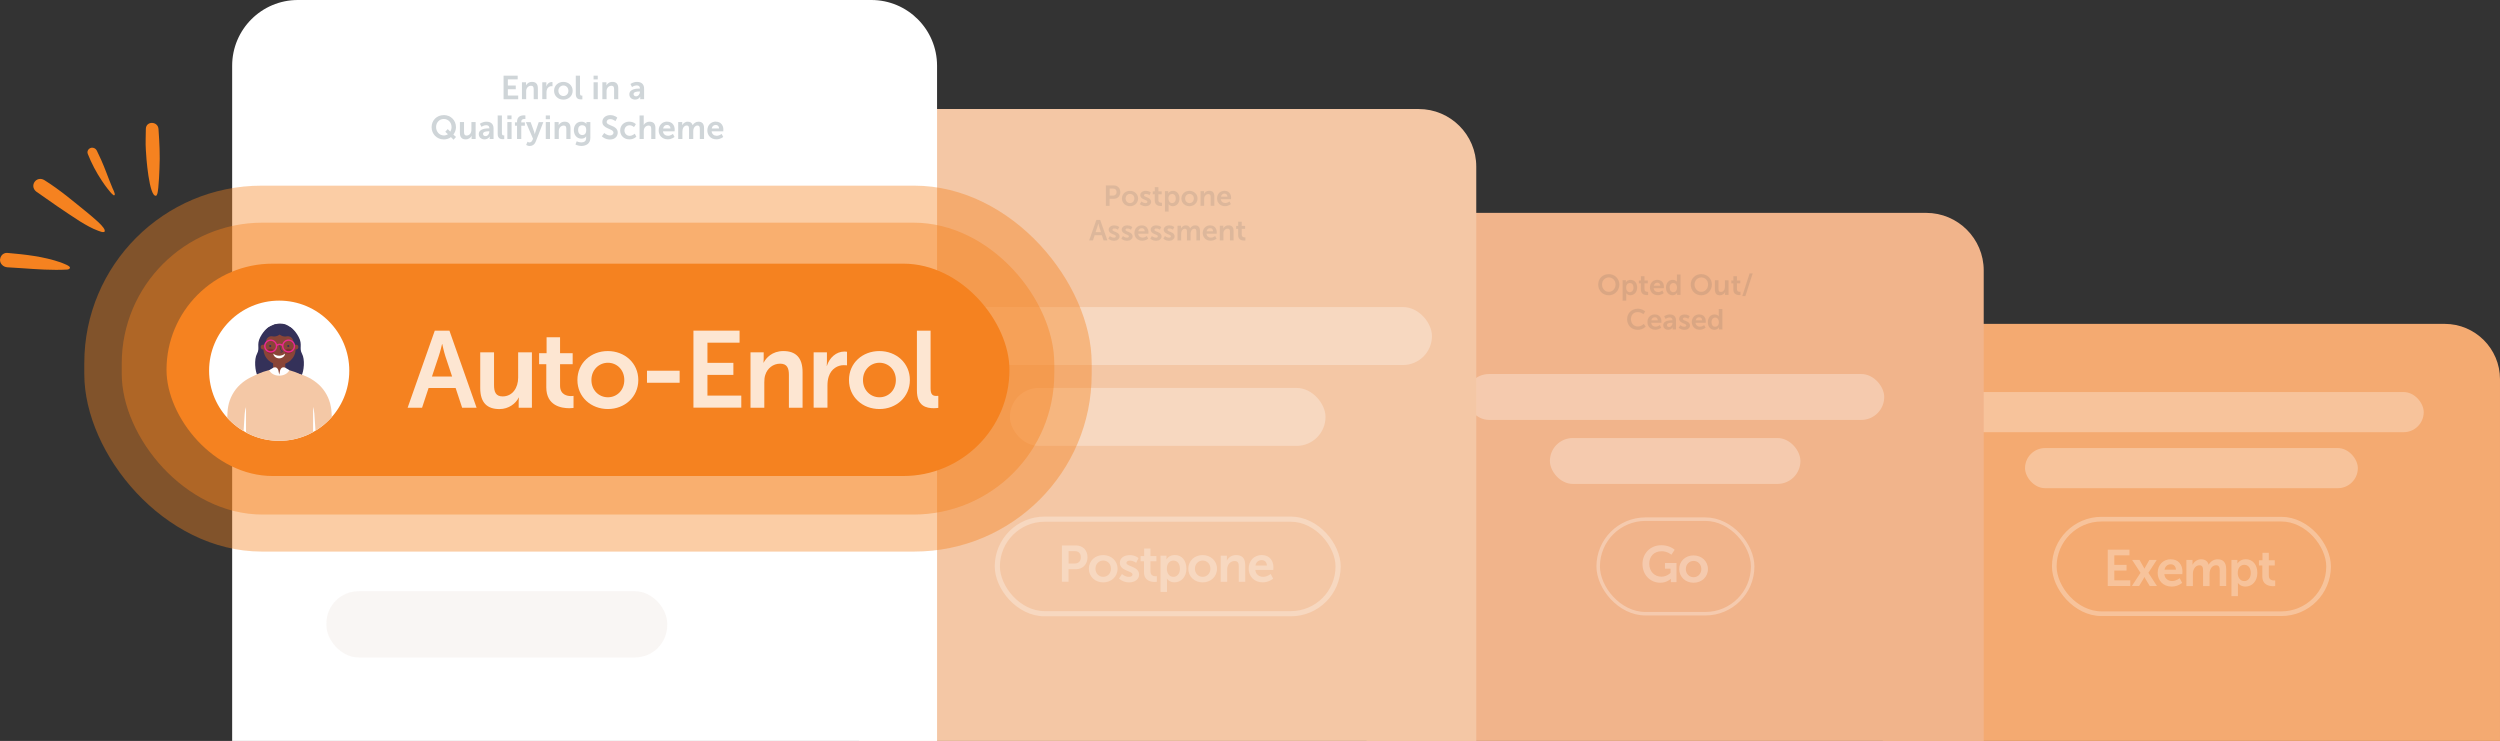 <?xml version="1.0" encoding="UTF-8"?>
<svg xmlns="http://www.w3.org/2000/svg" xmlns:xlink="http://www.w3.org/1999/xlink" id="Layer_2" data-name="Layer 2" viewBox="0 0 521.42 154.53">
  <rect x="0" y="0" width="521.42" height="154.53" fill="#333333" stroke="none"/>
  <defs>
    <style>
      .cls-1 {
        fill: #343159;
      }

      .cls-1, .cls-2, .cls-3, .cls-4, .cls-5, .cls-6, .cls-7, .cls-8, .cls-9, .cls-10, .cls-11, .cls-12, .cls-13, .cls-14 {
        stroke-width: 0px;
      }

      .cls-2 {
        opacity: .4;
      }

      .cls-2, .cls-5 {
        fill: #f58220;
      }

      .cls-3 {
        fill: #0d2b3d;
      }

      .cls-15 {
        stroke-width: 1.08px;
      }

      .cls-15, .cls-16, .cls-17 {
        fill: none;
        opacity: .3;
        stroke: #fff;
        stroke-miterlimit: 10;
      }

      .cls-4 {
        fill: #f1b48b;
      }

      .cls-18 {
        clip-path: url(#clippath);
      }

      .cls-19 {
        opacity: .1;
      }

      .cls-16 {
        stroke-width: .73px;
      }

      .cls-20, .cls-8, .cls-12 {
        fill: #fff;
      }

      .cls-6 {
        fill: #ed2891;
      }

      .cls-7 {
        fill: #f4c7a5;
      }

      .cls-8, .cls-21 {
        opacity: .3;
      }

      .cls-17 {
        stroke-width: .97px;
      }

      .cls-9 {
        fill: #8a4537;
      }

      .cls-22 {
        opacity: .2;
      }

      .cls-23 {
        opacity: .8;
      }

      .cls-10 {
        fill: #f4c8a6;
      }

      .cls-11 {
        fill: #f4aa71;
      }

      .cls-13 {
        fill: #812d30;
      }

      .cls-14 {
        fill: #84411d;
        opacity: .05;
      }
    </style>
    <clipPath id="clippath">
      <path class="cls-12" d="M72.85,77.32c0,8.07-6.55,14.62-14.62,14.62s-14.62-6.55-14.62-14.62,6.55-14.62,14.62-14.62,14.62,6.55,14.62,14.62Z"></path>
    </clipPath>
  </defs>
  <g id="Layer_1-2" data-name="Layer 1">
    <g>
      <path class="cls-11" d="M404.25,67.55h105.63c6.37,0,11.54,5.17,11.54,11.54v75.44h-128.71v-75.44c0-6.37,5.17-11.54,11.54-11.54Z"></path>
      <rect class="cls-8" x="408.62" y="81.77" width="96.89" height="8.37" rx="4.19" ry="4.19"></rect>
      <rect class="cls-8" x="422.36" y="93.45" width="69.41" height="8.37" rx="4.19" ry="4.19"></rect>
      <g class="cls-21">
        <path class="cls-12" d="M439.61,114.64h4.53v1.19h-3.16v1.98h2.55v1.19h-2.55v2.04h3.33v1.18h-4.7v-7.57Z"></path>
        <path class="cls-12" d="M447.25,120.35s-.08.17-.15.29l-.95,1.58h-1.5l1.79-2.75-1.75-2.69h1.54l.84,1.48c.08.14.18.34.18.34h.02s.1-.2.18-.34l.84-1.48h1.54l-1.75,2.69,1.79,2.75h-1.5l-.95-1.58c-.07-.12-.15-.29-.15-.29h-.02Z"></path>
        <path class="cls-12" d="M452.78,116.65c1.57,0,2.41,1.14,2.41,2.58,0,.16-.03.52-.03.52h-3.75c.09.95.82,1.44,1.63,1.44.88,0,1.57-.6,1.57-.6l.52.97s-.83.78-2.19.78c-1.8,0-2.92-1.3-2.92-2.85,0-1.67,1.14-2.85,2.76-2.85ZM453.83,118.82c-.02-.74-.48-1.13-1.08-1.13-.69,0-1.17.43-1.3,1.13h2.38Z"></path>
        <path class="cls-12" d="M455.99,116.78h1.3v.63c0,.2-.02.37-.02.37h.02c.27-.53.92-1.13,1.77-1.13s1.37.38,1.59,1.12h.02c.3-.59,1-1.12,1.86-1.12,1.13,0,1.78.64,1.78,2.07v3.5h-1.35v-3.24c0-.62-.12-1.09-.75-1.09-.69,0-1.15.55-1.31,1.24-.05.21-.06.45-.06.71v2.39h-1.35v-3.24c0-.59-.1-1.09-.74-1.09-.7,0-1.16.55-1.33,1.25-.05.2-.06.45-.06.69v2.39h-1.35v-5.44Z"></path>
        <path class="cls-12" d="M465.41,116.78h1.24v.39c0,.2-.02.37-.02.37h.02s.47-.9,1.75-.9c1.47,0,2.41,1.16,2.41,2.85s-1.06,2.85-2.49,2.85c-1.08,0-1.56-.75-1.56-.75h-.02s.02.19.02.47v2.28h-1.35v-7.57ZM468.07,121.2c.75,0,1.37-.61,1.37-1.69s-.55-1.71-1.35-1.71c-.7,0-1.37.51-1.37,1.72,0,.84.46,1.67,1.35,1.67Z"></path>
        <path class="cls-12" d="M471.84,117.94h-.7v-1.08h.74v-1.57h1.32v1.57h1.24v1.08h-1.24v2.11c0,.9.7,1.02,1.08,1.02.15,0,.25-.02.25-.02v1.18s-.16.03-.42.03c-.76,0-2.26-.22-2.26-2.05v-2.28Z"></path>
      </g>
      <rect class="cls-17" x="428.46" y="108.28" width="57.21" height="19.72" rx="9.86" ry="9.86"></rect>
    </g>
    <g>
      <path class="cls-4" d="M297.03,44.4h104.71c6.62,0,12,5.38,12,12v98.13h-128.71V56.4c0-6.62,5.38-12,12-12Z"></path>
      <rect class="cls-8" x="305.77" y="78.01" width="87.22" height="9.57" rx="4.78" ry="4.78"></rect>
      <rect class="cls-8" x="323.26" y="91.36" width="52.25" height="9.57" rx="4.78" ry="4.78"></rect>
      <g class="cls-21">
        <path class="cls-12" d="M346.46,113.71c1.86,0,2.82.96,2.82.96l-.68,1.03s-.81-.73-2.02-.73c-1.7,0-2.6,1.17-2.6,2.6,0,1.64,1.12,2.71,2.54,2.71,1.14,0,1.9-.79,1.9-.79v-.88h-1.16v-1.19h2.4v3.99h-1.17v-.36c0-.16.01-.32.01-.32h-.02s-.79.81-2.2.81c-2,0-3.71-1.55-3.71-3.92,0-2.2,1.65-3.9,3.9-3.9Z"></path>
        <path class="cls-12" d="M353.22,115.84c1.66,0,3,1.18,3,2.85s-1.33,2.85-2.99,2.85-3-1.17-3-2.85,1.33-2.85,2.99-2.85ZM353.23,120.39c.87,0,1.61-.68,1.61-1.7s-.74-1.7-1.61-1.7-1.62.69-1.62,1.7.74,1.7,1.62,1.7Z"></path>
      </g>
      <g class="cls-19">
        <path class="cls-3" d="M335.54,57.17c1.26,0,2.21.96,2.21,2.18s-.95,2.24-2.21,2.24-2.21-.98-2.21-2.24.95-2.18,2.21-2.18ZM335.54,60.87c.78,0,1.41-.65,1.41-1.53s-.62-1.47-1.41-1.47-1.41.63-1.41,1.47.62,1.53,1.41,1.53Z"></path>
        <path class="cls-3" d="M338.41,58.44h.7v.22c0,.11-.01.21-.01.21h.01s.26-.5.99-.5c.83,0,1.36.66,1.36,1.6s-.59,1.61-1.4,1.61c-.61,0-.88-.42-.88-.42h-.01s.01.11.01.26v1.29h-.76v-4.27ZM339.92,60.94c.42,0,.77-.34.77-.95s-.31-.96-.76-.96c-.4,0-.77.29-.77.97,0,.48.26.94.76.94Z"></path>
        <path class="cls-3" d="M342.22,59.1h-.4v-.61h.42v-.88h.75v.88h.7v.61h-.7v1.19c0,.5.4.58.61.58.08,0,.14-.01.14-.01v.67s-.09.02-.24.02c-.43,0-1.27-.13-1.27-1.15v-1.29Z"></path>
        <path class="cls-3" d="M345.69,58.37c.88,0,1.36.64,1.36,1.45,0,.09-.02.29-.02.29h-2.12c.05.54.46.81.92.81.49,0,.88-.34.88-.34l.29.55s-.47.44-1.23.44c-1.02,0-1.65-.73-1.65-1.61,0-.94.64-1.6,1.56-1.6ZM346.28,59.6c-.01-.42-.27-.64-.61-.64-.39,0-.66.24-.73.64h1.34Z"></path>
        <path class="cls-3" d="M348.86,58.37c.67,0,.88.39.88.39h.01s0-.08,0-.17v-1.35h.76v4.27h-.72v-.25c0-.11.01-.2.01-.2h-.01s-.26.52-.96.52c-.83,0-1.36-.66-1.36-1.61s.58-1.6,1.39-1.6ZM349,60.94c.4,0,.77-.29.77-.97,0-.48-.25-.94-.76-.94-.42,0-.77.34-.77.95s.31.96.76.96Z"></path>
        <path class="cls-3" d="M354.84,57.17c1.26,0,2.21.96,2.21,2.18s-.95,2.24-2.21,2.24-2.21-.98-2.21-2.24.95-2.18,2.21-2.18ZM354.84,60.87c.78,0,1.41-.65,1.41-1.53s-.62-1.47-1.41-1.47-1.41.63-1.41,1.47.62,1.53,1.41,1.53Z"></path>
        <path class="cls-3" d="M357.67,58.44h.76v1.82c0,.37.1.63.47.63.55,0,.86-.49.86-1.03v-1.41h.76v3.07h-.73v-.35c0-.12.01-.22.01-.22h-.01c-.15.32-.54.64-1.06.64-.66,0-1.06-.33-1.06-1.17v-1.97Z"></path>
        <path class="cls-3" d="M361.5,59.1h-.4v-.61h.42v-.88h.75v.88h.7v.61h-.7v1.19c0,.5.4.58.61.58.08,0,.14-.01.14-.01v.67s-.09.02-.23.02c-.43,0-1.28-.13-1.28-1.15v-1.29Z"></path>
        <path class="cls-3" d="M364.9,57.02h.66l-1.53,4.74h-.65l1.53-4.74Z"></path>
        <path class="cls-3" d="M341.55,64.38c1.04,0,1.58.58,1.58.58l-.37.58s-.49-.45-1.17-.45c-.9,0-1.43.67-1.43,1.47s.55,1.53,1.44,1.53c.74,0,1.24-.54,1.24-.54l.41.56s-.59.69-1.68.69c-1.3,0-2.21-.97-2.21-2.22s.94-2.19,2.19-2.19Z"></path>
        <path class="cls-3" d="M345.17,65.58c.88,0,1.36.64,1.36,1.45,0,.09-.02.29-.02.29h-2.12c.05.54.46.81.92.81.49,0,.88-.34.88-.34l.29.55s-.47.44-1.23.44c-1.02,0-1.65-.73-1.65-1.61,0-.94.64-1.6,1.56-1.6ZM345.76,66.81c-.01-.42-.27-.64-.61-.64-.39,0-.66.24-.73.64h1.34Z"></path>
        <path class="cls-3" d="M348.71,66.8h.1v-.04c0-.4-.25-.54-.59-.54-.44,0-.84.29-.84.29l-.29-.55s.48-.38,1.2-.38c.81,0,1.27.44,1.27,1.22v1.92h-.7v-.25c0-.12.01-.22.01-.22h-.01s-.23.54-.93.54c-.55,0-1.04-.34-1.04-.96,0-.97,1.32-1.04,1.82-1.04ZM348.13,68.2c.4,0,.69-.43.69-.81v-.07h-.13c-.39,0-1.02.05-1.02.48,0,.2.15.4.46.4Z"></path>
        <path class="cls-3" d="M350.46,67.81s.34.34.84.34c.22,0,.4-.1.4-.28,0-.46-1.49-.4-1.49-1.38,0-.57.51-.9,1.17-.9s1.03.35,1.03.35l-.28.56s-.28-.26-.75-.26c-.2,0-.39.08-.39.28,0,.43,1.49.38,1.49,1.36,0,.51-.45.92-1.17.92-.76,0-1.19-.45-1.19-.45l.35-.54Z"></path>
        <path class="cls-3" d="M354.42,65.58c.88,0,1.36.64,1.36,1.45,0,.09-.02.29-.02.29h-2.12c.05.54.46.81.92.81.49,0,.88-.34.88-.34l.29.55s-.47.44-1.23.44c-1.02,0-1.65-.73-1.65-1.61,0-.94.64-1.6,1.56-1.6ZM355.01,66.81c-.01-.42-.27-.64-.61-.64-.39,0-.66.24-.73.64h1.34Z"></path>
        <path class="cls-3" d="M357.59,65.58c.67,0,.88.39.88.39h.01s0-.08,0-.17v-1.35h.76v4.27h-.72v-.25c0-.11.01-.2.01-.2h-.01s-.26.52-.96.52c-.83,0-1.36-.66-1.36-1.61s.58-1.6,1.39-1.6ZM357.73,68.15c.4,0,.77-.29.77-.97,0-.48-.25-.94-.76-.94-.42,0-.77.34-.77.95s.31.96.76.96Z"></path>
      </g>
      <rect class="cls-16" x="333.33" y="108.28" width="32.22" height="19.72" rx="9.86" ry="9.86"></rect>
    </g>
    <g>
      <path class="cls-7" d="M191.19,22.74h104.71c6.62,0,12,5.38,12,12v119.79h-128.71V34.74c0-6.62,5.38-12,12-12Z"></path>
      <rect class="cls-8" x="188.43" y="64.04" width="110.23" height="12.09" rx="6.04" ry="6.04"></rect>
      <rect class="cls-8" x="210.63" y="80.91" width="65.83" height="12.09" rx="6.04" ry="6.04"></rect>
      <g class="cls-21">
        <path class="cls-12" d="M221.49,113.76h2.92c1.42,0,2.41.99,2.41,2.46s-.99,2.5-2.41,2.5h-1.55v2.61h-1.38v-7.57ZM224.16,117.53c.8,0,1.27-.51,1.27-1.3s-.47-1.28-1.25-1.28h-1.31v2.58h1.29Z"></path>
        <path class="cls-12" d="M230.09,115.77c1.66,0,3,1.18,3,2.85s-1.33,2.85-2.99,2.85-3-1.17-3-2.85,1.33-2.85,2.99-2.85ZM230.1,120.31c.87,0,1.61-.68,1.61-1.7s-.74-1.7-1.61-1.7-1.62.69-1.62,1.7.74,1.7,1.62,1.7Z"></path>
        <path class="cls-12" d="M234.01,119.72s.6.6,1.48.6c.38,0,.71-.17.71-.49,0-.81-2.64-.7-2.64-2.45,0-1.01.91-1.6,2.08-1.6s1.82.62,1.82.62l-.5,1s-.5-.47-1.33-.47c-.35,0-.69.15-.69.49,0,.77,2.64.67,2.64,2.42,0,.91-.79,1.63-2.08,1.63-1.35,0-2.11-.8-2.11-.8l.62-.95Z"></path>
        <path class="cls-12" d="M238.59,117.06h-.7v-1.08h.74v-1.57h1.32v1.57h1.24v1.08h-1.24v2.11c0,.9.7,1.02,1.08,1.02.15,0,.25-.02.25-.02v1.18s-.16.03-.42.03c-.76,0-2.26-.22-2.26-2.05v-2.28Z"></path>
        <path class="cls-12" d="M242.05,115.9h1.24v.39c0,.2-.02.37-.02.37h.02s.47-.9,1.75-.9c1.47,0,2.41,1.16,2.41,2.85s-1.06,2.85-2.49,2.85c-1.08,0-1.56-.75-1.56-.75h-.02s.02.19.02.47v2.28h-1.35v-7.57ZM244.72,120.32c.75,0,1.37-.61,1.37-1.69s-.55-1.71-1.35-1.71c-.7,0-1.37.51-1.37,1.72,0,.84.46,1.67,1.35,1.67Z"></path>
        <path class="cls-12" d="M250.83,115.77c1.66,0,3,1.18,3,2.85s-1.33,2.85-2.99,2.85-3-1.17-3-2.85,1.33-2.85,2.99-2.85ZM250.84,120.31c.87,0,1.61-.68,1.61-1.7s-.74-1.7-1.61-1.7-1.62.69-1.62,1.7.74,1.7,1.62,1.7Z"></path>
        <path class="cls-12" d="M254.59,115.9h1.3v.63c0,.2-.02.37-.02.37h.02c.23-.46.83-1.13,1.93-1.13,1.21,0,1.89.63,1.89,2.07v3.5h-1.34v-3.22c0-.66-.17-1.11-.86-1.11s-1.26.46-1.46,1.11c-.08.22-.1.47-.1.72v2.5h-1.35v-5.44Z"></path>
        <path class="cls-12" d="M263.19,115.77c1.57,0,2.41,1.14,2.41,2.58,0,.16-.03.52-.03.52h-3.75c.09.95.82,1.44,1.63,1.44.88,0,1.57-.6,1.57-.6l.52.97s-.83.78-2.19.78c-1.8,0-2.92-1.3-2.92-2.85,0-1.67,1.14-2.85,2.76-2.85ZM264.23,117.95c-.02-.74-.48-1.13-1.08-1.13-.69,0-1.17.43-1.3,1.13h2.38Z"></path>
      </g>
      <g class="cls-19">
        <path class="cls-3" d="M230.65,38.67h1.65c.8,0,1.36.56,1.36,1.39s-.56,1.41-1.36,1.41h-.87v1.47h-.78v-4.27ZM232.16,40.79c.45,0,.72-.29.72-.73s-.26-.72-.7-.72h-.74v1.45h.73Z"></path>
        <path class="cls-3" d="M235.68,39.8c.94,0,1.69.67,1.69,1.6s-.75,1.61-1.68,1.61-1.69-.66-1.69-1.61.75-1.6,1.68-1.6ZM235.68,42.36c.49,0,.91-.38.91-.96s-.42-.96-.91-.96-.91.39-.91.96.42.96.91.96Z"></path>
        <path class="cls-3" d="M238.07,42.02s.34.34.84.34c.22,0,.4-.1.4-.28,0-.46-1.49-.4-1.49-1.38,0-.57.51-.9,1.17-.9s1.03.35,1.03.35l-.28.56s-.28-.26-.75-.26c-.2,0-.39.08-.39.28,0,.43,1.49.38,1.49,1.36,0,.51-.45.92-1.17.92-.76,0-1.19-.45-1.19-.45l.35-.54Z"></path>
        <path class="cls-3" d="M240.83,40.52h-.4v-.61h.42v-.88h.75v.88h.7v.61h-.7v1.19c0,.5.4.58.61.58.08,0,.14-.01.14-.01v.67s-.09.02-.24.02c-.43,0-1.27-.13-1.27-1.15v-1.29Z"></path>
        <path class="cls-3" d="M242.96,39.87h.7v.22c0,.11-.01.21-.01.21h.01s.26-.5.99-.5c.83,0,1.36.66,1.36,1.6s-.59,1.61-1.4,1.61c-.61,0-.88-.42-.88-.42h-.01s.01.11.01.26v1.29h-.76v-4.27ZM244.46,42.36c.42,0,.77-.34.77-.95s-.31-.96-.76-.96c-.4,0-.77.29-.77.97,0,.48.26.94.76.94Z"></path>
        <path class="cls-3" d="M248.08,39.8c.94,0,1.69.67,1.69,1.6s-.75,1.61-1.68,1.61-1.69-.66-1.69-1.61.75-1.6,1.68-1.6ZM248.09,42.36c.49,0,.91-.38.91-.96s-.42-.96-.91-.96-.91.39-.91.96.42.96.91.96Z"></path>
        <path class="cls-3" d="M250.39,39.87h.73v.35c0,.11-.01.21-.01.21h.01c.13-.26.47-.64,1.09-.64.68,0,1.06.35,1.06,1.17v1.97h-.76v-1.82c0-.37-.1-.63-.49-.63s-.71.26-.82.63c-.04.13-.05.26-.05.41v1.41h-.76v-3.07Z"></path>
        <path class="cls-3" d="M255.41,39.8c.88,0,1.36.64,1.36,1.45,0,.09-.02.29-.02.29h-2.12c.05.54.46.81.92.81.49,0,.88-.34.88-.34l.29.55s-.47.44-1.23.44c-1.02,0-1.65-.73-1.65-1.61,0-.94.64-1.6,1.56-1.6ZM256,41.02c-.01-.42-.27-.64-.61-.64-.39,0-.66.24-.73.64h1.34Z"></path>
        <path class="cls-3" d="M229.82,49.05h-1.5l-.36,1.09h-.8l1.5-4.27h.81l1.5,4.27h-.8l-.36-1.09ZM229.07,46.62s-.1.42-.18.66l-.38,1.14h1.12l-.38-1.14c-.08-.24-.17-.66-.17-.66h-.01Z"></path>
        <path class="cls-3" d="M231.49,49.23s.34.34.84.34c.22,0,.4-.1.4-.28,0-.46-1.49-.4-1.49-1.38,0-.57.51-.9,1.17-.9s1.03.35,1.03.35l-.28.56s-.28-.26-.75-.26c-.2,0-.39.08-.39.28,0,.43,1.49.38,1.49,1.36,0,.51-.45.92-1.17.92-.76,0-1.19-.45-1.19-.45l.35-.54Z"></path>
        <path class="cls-3" d="M234.21,49.23s.34.34.84.34c.22,0,.4-.1.4-.28,0-.46-1.49-.4-1.49-1.38,0-.57.51-.9,1.17-.9s1.03.35,1.03.35l-.28.56s-.28-.26-.75-.26c-.2,0-.39.08-.39.28,0,.43,1.49.38,1.49,1.36,0,.51-.45.92-1.17.92-.76,0-1.19-.45-1.19-.45l.35-.54Z"></path>
        <path class="cls-3" d="M238.17,47.01c.88,0,1.36.64,1.36,1.45,0,.09-.02.29-.02.29h-2.12c.05.54.46.81.92.81.49,0,.88-.34.88-.34l.29.55s-.47.44-1.23.44c-1.02,0-1.65-.73-1.65-1.61,0-.94.64-1.6,1.56-1.6ZM238.76,48.23c-.01-.42-.27-.64-.61-.64-.39,0-.66.24-.73.64h1.34Z"></path>
        <path class="cls-3" d="M240.25,49.23s.34.34.84.34c.22,0,.4-.1.4-.28,0-.46-1.49-.4-1.49-1.38,0-.57.51-.9,1.17-.9s1.03.35,1.03.35l-.28.56s-.28-.26-.75-.26c-.2,0-.39.08-.39.28,0,.43,1.49.38,1.49,1.36,0,.51-.45.92-1.17.92-.76,0-1.19-.45-1.19-.45l.35-.54Z"></path>
        <path class="cls-3" d="M242.97,49.23s.34.34.84.34c.22,0,.4-.1.4-.28,0-.46-1.49-.4-1.49-1.38,0-.57.51-.9,1.17-.9s1.03.35,1.03.35l-.28.56s-.28-.26-.75-.26c-.2,0-.39.08-.39.28,0,.43,1.49.38,1.49,1.36,0,.51-.45.92-1.17.92-.76,0-1.19-.45-1.19-.45l.35-.54Z"></path>
        <path class="cls-3" d="M245.59,47.08h.73v.35c0,.11-.01.21-.01.21h.01c.15-.3.52-.64,1-.64s.77.22.9.63h.01c.17-.33.56-.63,1.05-.63.64,0,1,.36,1,1.17v1.97h-.76v-1.83c0-.35-.07-.61-.42-.61-.39,0-.65.31-.74.7-.03.12-.04.25-.04.4v1.35h-.76v-1.83c0-.33-.05-.61-.42-.61-.4,0-.66.31-.75.7-.03.11-.04.25-.04.39v1.35h-.76v-3.07Z"></path>
        <path class="cls-3" d="M252.42,47.01c.88,0,1.36.64,1.36,1.45,0,.09-.02.29-.02.29h-2.12c.05.54.46.81.92.81.49,0,.88-.34.88-.34l.29.55s-.47.44-1.23.44c-1.02,0-1.65-.73-1.65-1.61,0-.94.64-1.6,1.56-1.6ZM253.01,48.23c-.01-.42-.27-.64-.61-.64-.39,0-.66.24-.73.64h1.34Z"></path>
        <path class="cls-3" d="M254.41,47.08h.73v.35c0,.11-.01.21-.01.21h.01c.13-.26.47-.64,1.09-.64.68,0,1.06.35,1.06,1.17v1.97h-.76v-1.82c0-.37-.1-.63-.49-.63s-.71.26-.82.63c-.04.13-.05.26-.05.41v1.41h-.76v-3.07Z"></path>
        <path class="cls-3" d="M258.22,47.73h-.4v-.61h.42v-.88h.75v.88h.7v.61h-.7v1.19c0,.5.4.58.61.58.08,0,.14-.01.14-.01v.67s-.09.02-.24.02c-.43,0-1.27-.13-1.27-1.15v-1.29Z"></path>
      </g>
      <rect class="cls-15" x="208.01" y="108.28" width="71.08" height="19.72" rx="9.86" ry="9.86"></rect>
    </g>
    <path class="cls-12" d="M62.12,0h119.61c7.57,0,13.71,6.14,13.71,13.71v140.82H48.42V13.71c0-7.57,6.14-13.71,13.71-13.71Z"></path>
    <rect class="cls-14" x="68.08" y="123.31" width="71.08" height="13.81" rx="6.71" ry="6.71"></rect>
    <rect class="cls-2" x="17.58" y="38.72" width="210.11" height="76.32" rx="37.02" ry="37.02"></rect>
    <rect class="cls-2" x="25.39" y="46.44" width="194.5" height="60.88" rx="29.38" ry="29.38"></rect>
    <rect class="cls-5" x="34.73" y="54.99" width="175.81" height="44.29" rx="22.14" ry="22.14"></rect>
    <g class="cls-23">
      <path class="cls-12" d="M95.03,80.92h-5.64l-1.36,4.12h-3.01l5.66-16.07h3.06l5.66,16.07h-3.01l-1.36-4.12ZM92.2,71.75s-.36,1.58-.68,2.49l-1.43,4.3h4.21l-1.43-4.3c-.29-.91-.63-2.49-.63-2.49h-.05Z"></path>
      <path class="cls-12" d="M100.17,73.49h2.87v6.84c0,1.4.36,2.35,1.79,2.35,2.08,0,3.24-1.83,3.24-3.89v-5.3h2.87v11.55h-2.76v-1.31c0-.45.05-.81.05-.81h-.05c-.57,1.2-2.04,2.4-4.01,2.4-2.47,0-4.01-1.24-4.01-4.39v-7.43Z"></path>
      <path class="cls-12" d="M113.93,75.96h-1.49v-2.29h1.56v-3.33h2.81v3.33h2.63v2.29h-2.63v4.48c0,1.9,1.49,2.17,2.29,2.17.32,0,.52-.05.52-.05v2.51s-.34.07-.88.07c-1.61,0-4.8-.48-4.8-4.35v-4.84Z"></path>
      <path class="cls-12" d="M126.77,73.22c3.53,0,6.36,2.51,6.36,6.04s-2.83,6.05-6.34,6.05-6.36-2.49-6.36-6.05,2.83-6.04,6.34-6.04ZM126.79,82.86c1.86,0,3.42-1.45,3.42-3.6s-1.56-3.6-3.42-3.6-3.44,1.47-3.44,3.6,1.56,3.6,3.44,3.6Z"></path>
      <path class="cls-12" d="M134.94,77.32h6.81v2.51h-6.81v-2.51Z"></path>
      <path class="cls-12" d="M144.63,68.96h9.62v2.51h-6.7v4.21h5.41v2.51h-5.41v4.32h7.06v2.51h-9.98v-16.07Z"></path>
      <path class="cls-12" d="M156.52,73.49h2.76v1.34c0,.43-.05.79-.05.79h.05c.5-.97,1.77-2.4,4.1-2.4,2.56,0,4.01,1.34,4.01,4.39v7.43h-2.85v-6.84c0-1.4-.36-2.35-1.83-2.35s-2.67.97-3.1,2.35c-.16.47-.2,1-.2,1.54v5.3h-2.88v-11.55Z"></path>
      <path class="cls-12" d="M169.71,73.49h2.76v1.99c0,.43-.05.81-.05.81h.05c.52-1.65,1.9-2.97,3.67-2.97.27,0,.52.05.52.05v2.83s-.29-.04-.68-.04c-1.22,0-2.6.7-3.15,2.42-.18.57-.25,1.2-.25,1.88v4.57h-2.88v-11.55Z"></path>
      <path class="cls-12" d="M183.41,73.22c3.53,0,6.36,2.51,6.36,6.04s-2.83,6.05-6.34,6.05-6.36-2.49-6.36-6.05,2.83-6.04,6.34-6.04ZM183.43,82.86c1.86,0,3.42-1.45,3.42-3.6s-1.56-3.6-3.42-3.6-3.44,1.47-3.44,3.6,1.56,3.6,3.44,3.6Z"></path>
      <path class="cls-12" d="M191.24,68.96h2.85v12.04c0,1.27.43,1.58,1.18,1.58.23,0,.43-.02.43-.02v2.51s-.43.07-.91.07c-1.58,0-3.55-.41-3.55-3.71v-12.47Z"></path>
    </g>
    <g id="Layer_1-2" data-name="Layer 1-2">
      <path class="cls-5" d="M21.74,48.38c-.39.11-.85-.11-1.23-.24-1.35-.49-2.6-1.22-3.83-1.97-3.1-2-6.15-4.09-9.15-6.23-1.45-1.22.06-3.35,1.71-2.38,3.24,2.02,6.16,4.52,9.12,6.91.55.5,3.91,3.08,3.45,3.83-.02.03-.04.05-.07.08"></path>
      <path class="cls-5" d="M14.06,56.22c-3.2.19-6.43-.07-9.64-.29-.96-.07-1.92-.1-2.88-.18-.42-.04-.81-.19-1.1-.5-.95-.94-.23-2.59,1.1-2.5,3.74.33,7.55.74,11.15,1.99.35.16,2.08.73,1.89,1.14.01-.02.01-.05.01-.07,0,.06-.02.12-.05.17-.09.15-.3.21-.48.24"></path>
      <path class="cls-5" d="M32.58,40.82h0c-1.49.42-2.12-8.37-2.16-9.53-.1-1.48-.01-2.96,0-4.44.06-1.69,2.58-1.59,2.64.12.19,2.72.34,5.45.2,8.17-.05,1.36-.11,2.72-.25,4.06-.1.46-.06,1.06-.31,1.47-.03.06-.07.11-.12.16"></path>
      <path class="cls-5" d="M23.71,40.73c-.52-.35-.89-.92-1.29-1.39-.42-.54-.82-1.1-1.2-1.68-1.17-1.75-2.13-3.6-2.9-5.53-.36-.8.54-1.62,1.34-1.23.26.12.44.32.56.57.28.63.59,1.25.88,1.88.84,1.85,1.47,3.77,2.26,5.63.06.27.74,1.39.55,1.69-.03.05-.09.08-.19.07"></path>
    </g>
    <g>
      <path class="cls-20" d="M72.85,77.32c0,8.07-6.55,14.62-14.62,14.62s-14.62-6.55-14.62-14.62,6.55-14.62,14.62-14.62,14.62,6.55,14.62,14.62Z"></path>
      <g class="cls-18">
        <g>
          <g>
            <path class="cls-1" d="M62.99,73.78c-.65-1.17.16-1.87-.68-3.47-.84-1.61-1.82-2.11-1.82-2.11,0,0,0,0,0,0-.54-.44-1.22-.71-2.07-.71-.95,0-1.89.42-2.31.7,0,0-.98.51-1.82,2.11-.84,1.61-.03,2.3-.68,3.47-.65,1.17-.43,3.65.14,4.7.55.99.29,3.07,2.85,1.86,1.17-.26,2.38-.23,3.23-.08,2.72,1.36,2.45-.77,3.01-1.79.58-1.05.8-3.52.14-4.7Z"></path>
            <path class="cls-10" d="M65.3,95.01v-13.34c0-2.79-3.1-4.09-5.84-4.66l-1.4-.02-1.1.02c-2.85.59-5.65,1.65-5.65,4.4v13.59h14Z"></path>
            <g>
              <path class="cls-9" d="M59.5,74.74h-2.54v2.6c0,.37.16.79,1.36.79.76,0,1.1-.35,1.18-.66v-2.73Z"></path>
              <g>
                <path class="cls-9" d="M62.24,72.38c0,.29-.23.52-.52.52s-.52-.23-.52-.52.23-.52.52-.52.52.23.52.52Z"></path>
                <path class="cls-9" d="M55.41,72.38c0,.29-.23.52-.52.52s-.52-.23-.52-.52.23-.52.52-.52.52.23.52.52Z"></path>
              </g>
              <path class="cls-9" d="M61.65,72.82c0,1.93-1.65,3.25-3.35,3.25s-3.35-1.36-3.35-3.32v-1.75c0-1.84,1.5-3.33,3.35-3.33h0c1.85,0,3.35,1.49,3.35,3.33v1.82Z"></path>
              <g>
                <g>
                  <path class="cls-1" d="M60.13,71.94c-.07,0-.13.03-.17.07-.04.04-.06.09-.06.15,0,.11.08.23.22.23.07,0,.13-.03.17-.07.04-.04.06-.1.06-.15,0-.11-.08-.23-.22-.23Z"></path>
                  <path class="cls-1" d="M56.36,71.94c-.07,0-.13.03-.17.07-.03.04-.05.09-.05.15,0,.11.08.23.22.23.07,0,.13-.03.17-.07.04-.04.06-.1.06-.15,0-.11-.08-.23-.22-.23Z"></path>
                </g>
                <path class="cls-12" d="M57.01,73.75c.01.47.52,1,1.22.99.7,0,1.21-.52,1.22-.99-.71.59-1.74.59-2.45,0Z"></path>
                <path class="cls-1" d="M58.62,73.52s-.05,0-.07,0c-.04,0-.07-.04-.07-.08,0-.04.04-.07.08-.07.15.01.26-.03.27-.06,0-.01,0-.06-.13-.14-.36-.25-.4-1.11-.41-1.14,0-.04.03-.07.07-.08.04,0,.07.03.07.07.01.23.09.86.34,1.03.16.11.22.21.18.31-.04.11-.2.16-.35.16Z"></path>
                <g>
                  <path class="cls-13" d="M60.96,73.24c0,.28-.35.51-.78.51s-.78-.23-.78-.51.35-.51.78-.51.78.23.78.51Z"></path>
                  <path class="cls-13" d="M57.2,73.24c0,.28-.35.51-.78.51s-.78-.23-.78-.51.35-.51.78-.51.78.23.78.51Z"></path>
                </g>
              </g>
            </g>
            <path class="cls-1" d="M62.01,70.33s-.82-1.88-1.57-2.12c-.75-.24-.92-.55-1.29-.59-.37-.04-.84,0-.84,0,0,0-.47-.04-.84,0-.37.04-.54.34-1.29.59-.75.25-1.57,2.09-1.57,2.12s.1,1.38.1,1.38c0,0-.12.15.26.15.37,0,.38.31.53-.77.09-.63.71-1.08,1.34-.94.81.18,1.48-.37,1.48-.37,0,0,.67.56,1.48.37.63-.14,1.25.31,1.34.94.15,1.07.16.77.53.77.37,0,.26-.15.26-.15,0,0,.1-1.35.1-1.38Z"></path>
            <path class="cls-12" d="M59.46,76.67s-.73-.34-1.03.55l-.19.93-.19-.93c-.29-.89-1.02-.55-1.02-.55l-.89.55c.61,1.16,2,1.14,2.11,1.13.11,0,1.49.02,2.11-1.13l-.89-.55Z"></path>
            <path class="cls-6" d="M60.19,70.8c-.63,0-1.16.43-1.32,1.02-.33-.2-.76-.2-1.1,0-.16-.58-.69-1.01-1.32-1.01-.76,0-1.37.61-1.37,1.37s.61,1.37,1.37,1.37,1.37-.61,1.37-1.37c0-.01,0-.03,0-.04.29-.23.72-.23,1,.01,0,.01,0,.02,0,.03,0,.75.61,1.37,1.37,1.37s1.37-.61,1.37-1.37-.61-1.37-1.37-1.37ZM56.46,73.25c-.6,0-1.08-.48-1.08-1.08s.48-1.08,1.08-1.08,1.08.48,1.08,1.08-.48,1.08-1.08,1.08ZM60.19,73.25c-.6,0-1.08-.48-1.08-1.08s.48-1.08,1.08-1.08,1.08.48,1.08,1.08-.48,1.08-1.08,1.08Z"></path>
          </g>
          <g>
            <path class="cls-10" d="M61.26,81.6s.2.04.31.07c.12.03.25.07.38.12.25.09.5.19.74.3.48.23.92.52,1.3.84.75.66,1.25,1.51,1.46,2.53.05.25.09.52.11.79l.07,1.02.14,2.06.25,4.12.1,1.57h3.34v-1.74s-.17-4.14-.17-4.14l-.09-2.07-.05-1.05c-.02-.42-.07-.84-.16-1.26-.3-1.69-1.21-3.38-2.52-4.56-.65-.59-1.37-1.08-2.12-1.46-.38-.19-.76-.36-1.16-.5-.2-.07-.4-.14-.61-.2-.22-.06-.39-.11-.7-.17h-.07s-.09-.03-.13-.03c-1.04-.12-1.98.63-2.1,1.67-.12,1.04.63,1.98,1.67,2.1Z"></path>
            <path class="cls-10" d="M50.48,95.01l.1-1.57.26-4.12.13-2.06.07-1.02c.02-.27.06-.53.11-.79.22-1.02.71-1.86,1.46-2.53.38-.33.82-.62,1.3-.84.24-.12.49-.22.75-.3.13-.04.25-.08.38-.12.11-.03.28-.07.31-.07,1.04-.12,1.79-1.06,1.67-2.1-.12-1.04-1.06-1.79-2.1-1.67-.05,0-.09.01-.14.02h-.07c-.31.07-.47.12-.7.18-.21.06-.41.13-.61.2-.4.14-.78.31-1.16.5-.75.38-1.47.86-2.12,1.46-1.31,1.18-2.22,2.87-2.52,4.56-.08.42-.13.84-.15,1.26l-.05,1.05-.09,2.07-.17,4.14v1.74s3.33,0,3.33,0Z"></path>
          </g>
        </g>
      </g>
    </g>
    <g class="cls-22">
      <path class="cls-3" d="M105.03,15.78h2.94v.77h-2.05v1.29h1.65v.77h-1.65v1.32h2.16v.77h-3.05v-4.91Z"></path>
      <path class="cls-3" d="M108.87,17.16h.84v.41c0,.13-.01.24-.01.24h.01c.15-.3.54-.73,1.25-.73.78,0,1.22.41,1.22,1.34v2.27h-.87v-2.09c0-.43-.11-.72-.56-.72s-.82.3-.95.72c-.05.15-.06.3-.06.47v1.62h-.88v-3.53Z"></path>
      <path class="cls-3" d="M113.11,17.16h.84v.61c0,.13-.01.25-.01.25h.01c.16-.5.58-.91,1.12-.91.08,0,.16.01.16.01v.86s-.09-.01-.21-.01c-.37,0-.79.21-.96.74-.06.17-.08.37-.08.57v1.4h-.88v-3.53Z"></path>
      <path class="cls-3" d="M117.5,17.08c1.08,0,1.94.77,1.94,1.85s-.86,1.85-1.94,1.85-1.94-.76-1.94-1.85.86-1.85,1.94-1.85ZM117.51,20.03c.57,0,1.04-.44,1.04-1.1s-.48-1.1-1.04-1.1-1.05.45-1.05,1.1.48,1.1,1.05,1.1Z"></path>
      <path class="cls-3" d="M120.1,15.78h.87v3.68c0,.39.13.48.36.48.07,0,.13,0,.13,0v.77s-.13.02-.28.02c-.48,0-1.09-.12-1.09-1.13v-3.81Z"></path>
      <path class="cls-3" d="M123.8,15.78h.87v.78h-.87v-.78ZM123.8,17.16h.88v3.53h-.88v-3.53Z"></path>
      <path class="cls-3" d="M125.64,17.16h.84v.41c0,.13-.01.24-.01.24h.01c.15-.3.54-.73,1.25-.73.78,0,1.22.41,1.22,1.34v2.27h-.87v-2.09c0-.43-.11-.72-.56-.72s-.82.3-.95.72c-.05.15-.06.3-.06.47v1.62h-.88v-3.53Z"></path>
      <path class="cls-3" d="M133.35,18.48h.12v-.05c0-.46-.29-.62-.68-.62-.5,0-.97.34-.97.34l-.33-.63s.55-.44,1.38-.44c.93,0,1.47.51,1.47,1.4v2.21h-.81v-.29c0-.14.01-.25.01-.25h-.01s-.27.62-1.07.62c-.63,0-1.2-.39-1.2-1.1,0-1.12,1.51-1.2,2.09-1.2ZM132.68,20.09c.46,0,.79-.5.79-.93v-.08h-.15c-.45,0-1.18.06-1.18.55,0,.24.17.46.53.46Z"></path>
      <path class="cls-3" d="M92.56,24c1.45,0,2.54,1.1,2.54,2.51,0,.59-.21,1.13-.54,1.56l.55.5-.51.57-.55-.54c-.41.31-.93.48-1.5.48-1.44,0-2.53-1.13-2.53-2.56s1.09-2.51,2.53-2.51ZM92.56,28.26c.3,0,.62-.1.86-.26l-.55-.52.51-.56.53.53c.17-.27.27-.6.27-.95,0-.97-.71-1.69-1.62-1.69s-1.61.72-1.61,1.69.71,1.75,1.61,1.75Z"></path>
      <path class="cls-3" d="M95.9,25.46h.88v2.09c0,.43.11.72.55.72.64,0,.99-.56.99-1.19v-1.62h.88v3.53h-.84v-.4c0-.14.01-.25.01-.25h-.01c-.17.37-.62.73-1.22.73-.75,0-1.22-.38-1.22-1.34v-2.27Z"></path>
      <path class="cls-3" d="M101.95,26.78h.12v-.05c0-.46-.29-.62-.68-.62-.5,0-.97.34-.97.34l-.33-.63s.55-.44,1.38-.44c.93,0,1.47.51,1.47,1.4v2.21h-.81v-.29c0-.14.01-.25.01-.25h-.01s-.27.62-1.07.62c-.63,0-1.2-.39-1.2-1.1,0-1.12,1.51-1.2,2.09-1.2ZM101.28,28.39c.46,0,.79-.5.79-.93v-.08h-.15c-.45,0-1.18.06-1.18.55,0,.24.17.46.53.46Z"></path>
      <path class="cls-3" d="M103.81,24.08h.87v3.68c0,.39.13.48.36.48.07,0,.13,0,.13,0v.77s-.13.02-.28.02c-.48,0-1.09-.12-1.09-1.13v-3.81Z"></path>
      <path class="cls-3" d="M105.82,24.08h.87v.78h-.87v-.78ZM105.82,25.46h.88v3.53h-.88v-3.53Z"></path>
      <path class="cls-3" d="M107.84,26.22h-.44v-.7h.44v-.16c0-1.15.95-1.31,1.44-1.31.18,0,.3.02.3.02v.75s-.08-.01-.18-.01c-.25,0-.68.06-.68.57v.14h.75v.7h-.75v2.77h-.88v-2.77Z"></path>
      <path class="cls-3" d="M110.04,29.56s.19.15.39.15c.24,0,.48-.15.61-.46l.13-.31-1.49-3.47h.99l.74,2.03c.07.19.13.48.13.48h.01s.05-.28.12-.46l.69-2.05h.96l-1.58,4.06c-.25.64-.74.92-1.27.92-.42,0-.73-.23-.73-.23l.29-.66Z"></path>
      <path class="cls-3" d="M113.83,24.08h.87v.78h-.87v-.78ZM113.83,25.46h.88v3.53h-.88v-3.53Z"></path>
      <path class="cls-3" d="M115.68,25.46h.84v.41c0,.13-.01.24-.01.24h.01c.15-.3.54-.73,1.25-.73.78,0,1.22.41,1.22,1.34v2.27h-.87v-2.09c0-.43-.11-.72-.56-.72s-.82.3-.95.72c-.05.15-.06.3-.06.47v1.62h-.88v-3.53Z"></path>
      <path class="cls-3" d="M121.25,29.7c.54,0,1-.23,1-.86v-.21c0-.08.01-.19.01-.19h-.01c-.21.31-.51.48-.98.48-1.01,0-1.58-.82-1.58-1.78s.55-1.76,1.56-1.76c.77,0,1.04.45,1.04.45h.02s0-.04,0-.1v-.27h.82v3.31c0,1.21-.94,1.67-1.86,1.67-.44,0-.91-.12-1.25-.3l.26-.67s.44.23.98.23ZM122.27,27.14c0-.8-.39-1.02-.87-1.02-.53,0-.83.39-.83.98s.32,1.07.88,1.07c.42,0,.82-.24.82-1.04Z"></path>
      <path class="cls-3" d="M126.02,27.73s.53.52,1.22.52c.37,0,.71-.19.71-.59,0-.88-2.32-.73-2.32-2.23,0-.82.71-1.42,1.65-1.42s1.47.53,1.47.53l-.39.73s-.47-.43-1.09-.43c-.42,0-.74.24-.74.59,0,.87,2.31.66,2.31,2.23,0,.78-.59,1.44-1.62,1.44-1.09,0-1.69-.67-1.69-.67l.48-.67Z"></path>
      <path class="cls-3" d="M131.27,25.38c.92,0,1.35.53,1.35.53l-.39.6s-.37-.38-.92-.38c-.65,0-1.07.49-1.07,1.09s.43,1.11,1.1,1.11c.6,0,1.04-.45,1.04-.45l.34.62s-.5.57-1.45.57c-1.17,0-1.92-.82-1.92-1.85s.75-1.85,1.92-1.85Z"></path>
      <path class="cls-3" d="M133.38,24.08h.88v1.7c0,.17-.01.3-.01.3h.01c.17-.34.6-.7,1.22-.7.78,0,1.22.41,1.22,1.34v2.27h-.87v-2.09c0-.43-.11-.72-.56-.72s-.82.3-.95.73c-.04.14-.05.29-.05.46v1.62h-.88v-4.91Z"></path>
      <path class="cls-3" d="M139.16,25.38c1.02,0,1.56.74,1.56,1.67,0,.1-.02.34-.02.34h-2.43c.06.62.53.93,1.06.93.57,0,1.02-.39,1.02-.39l.34.63s-.54.5-1.42.5c-1.17,0-1.89-.84-1.89-1.85,0-1.09.74-1.85,1.79-1.85ZM139.84,26.79c-.01-.48-.31-.73-.7-.73-.45,0-.76.28-.84.73h1.54Z"></path>
      <path class="cls-3" d="M141.45,25.46h.84v.41c0,.13-.01.24-.01.24h.01c.17-.35.59-.73,1.15-.73s.88.25,1.03.73h.01c.19-.38.65-.73,1.2-.73.73,0,1.16.41,1.16,1.34v2.27h-.88v-2.1c0-.4-.08-.71-.48-.71-.45,0-.75.36-.85.8-.04.14-.04.29-.04.46v1.55h-.88v-2.1c0-.38-.06-.71-.48-.71-.46,0-.75.36-.86.81-.03.13-.04.29-.04.45v1.55h-.88v-3.53Z"></path>
      <path class="cls-3" d="M149.31,25.38c1.02,0,1.56.74,1.56,1.67,0,.1-.02.34-.02.34h-2.43c.06.62.53.93,1.06.93.57,0,1.02-.39,1.02-.39l.34.63s-.54.5-1.42.5c-1.17,0-1.89-.84-1.89-1.85,0-1.09.74-1.85,1.79-1.85ZM149.98,26.79c-.01-.48-.31-.73-.7-.73-.45,0-.76.28-.84.73h1.54Z"></path>
    </g>
  </g>
</svg>
